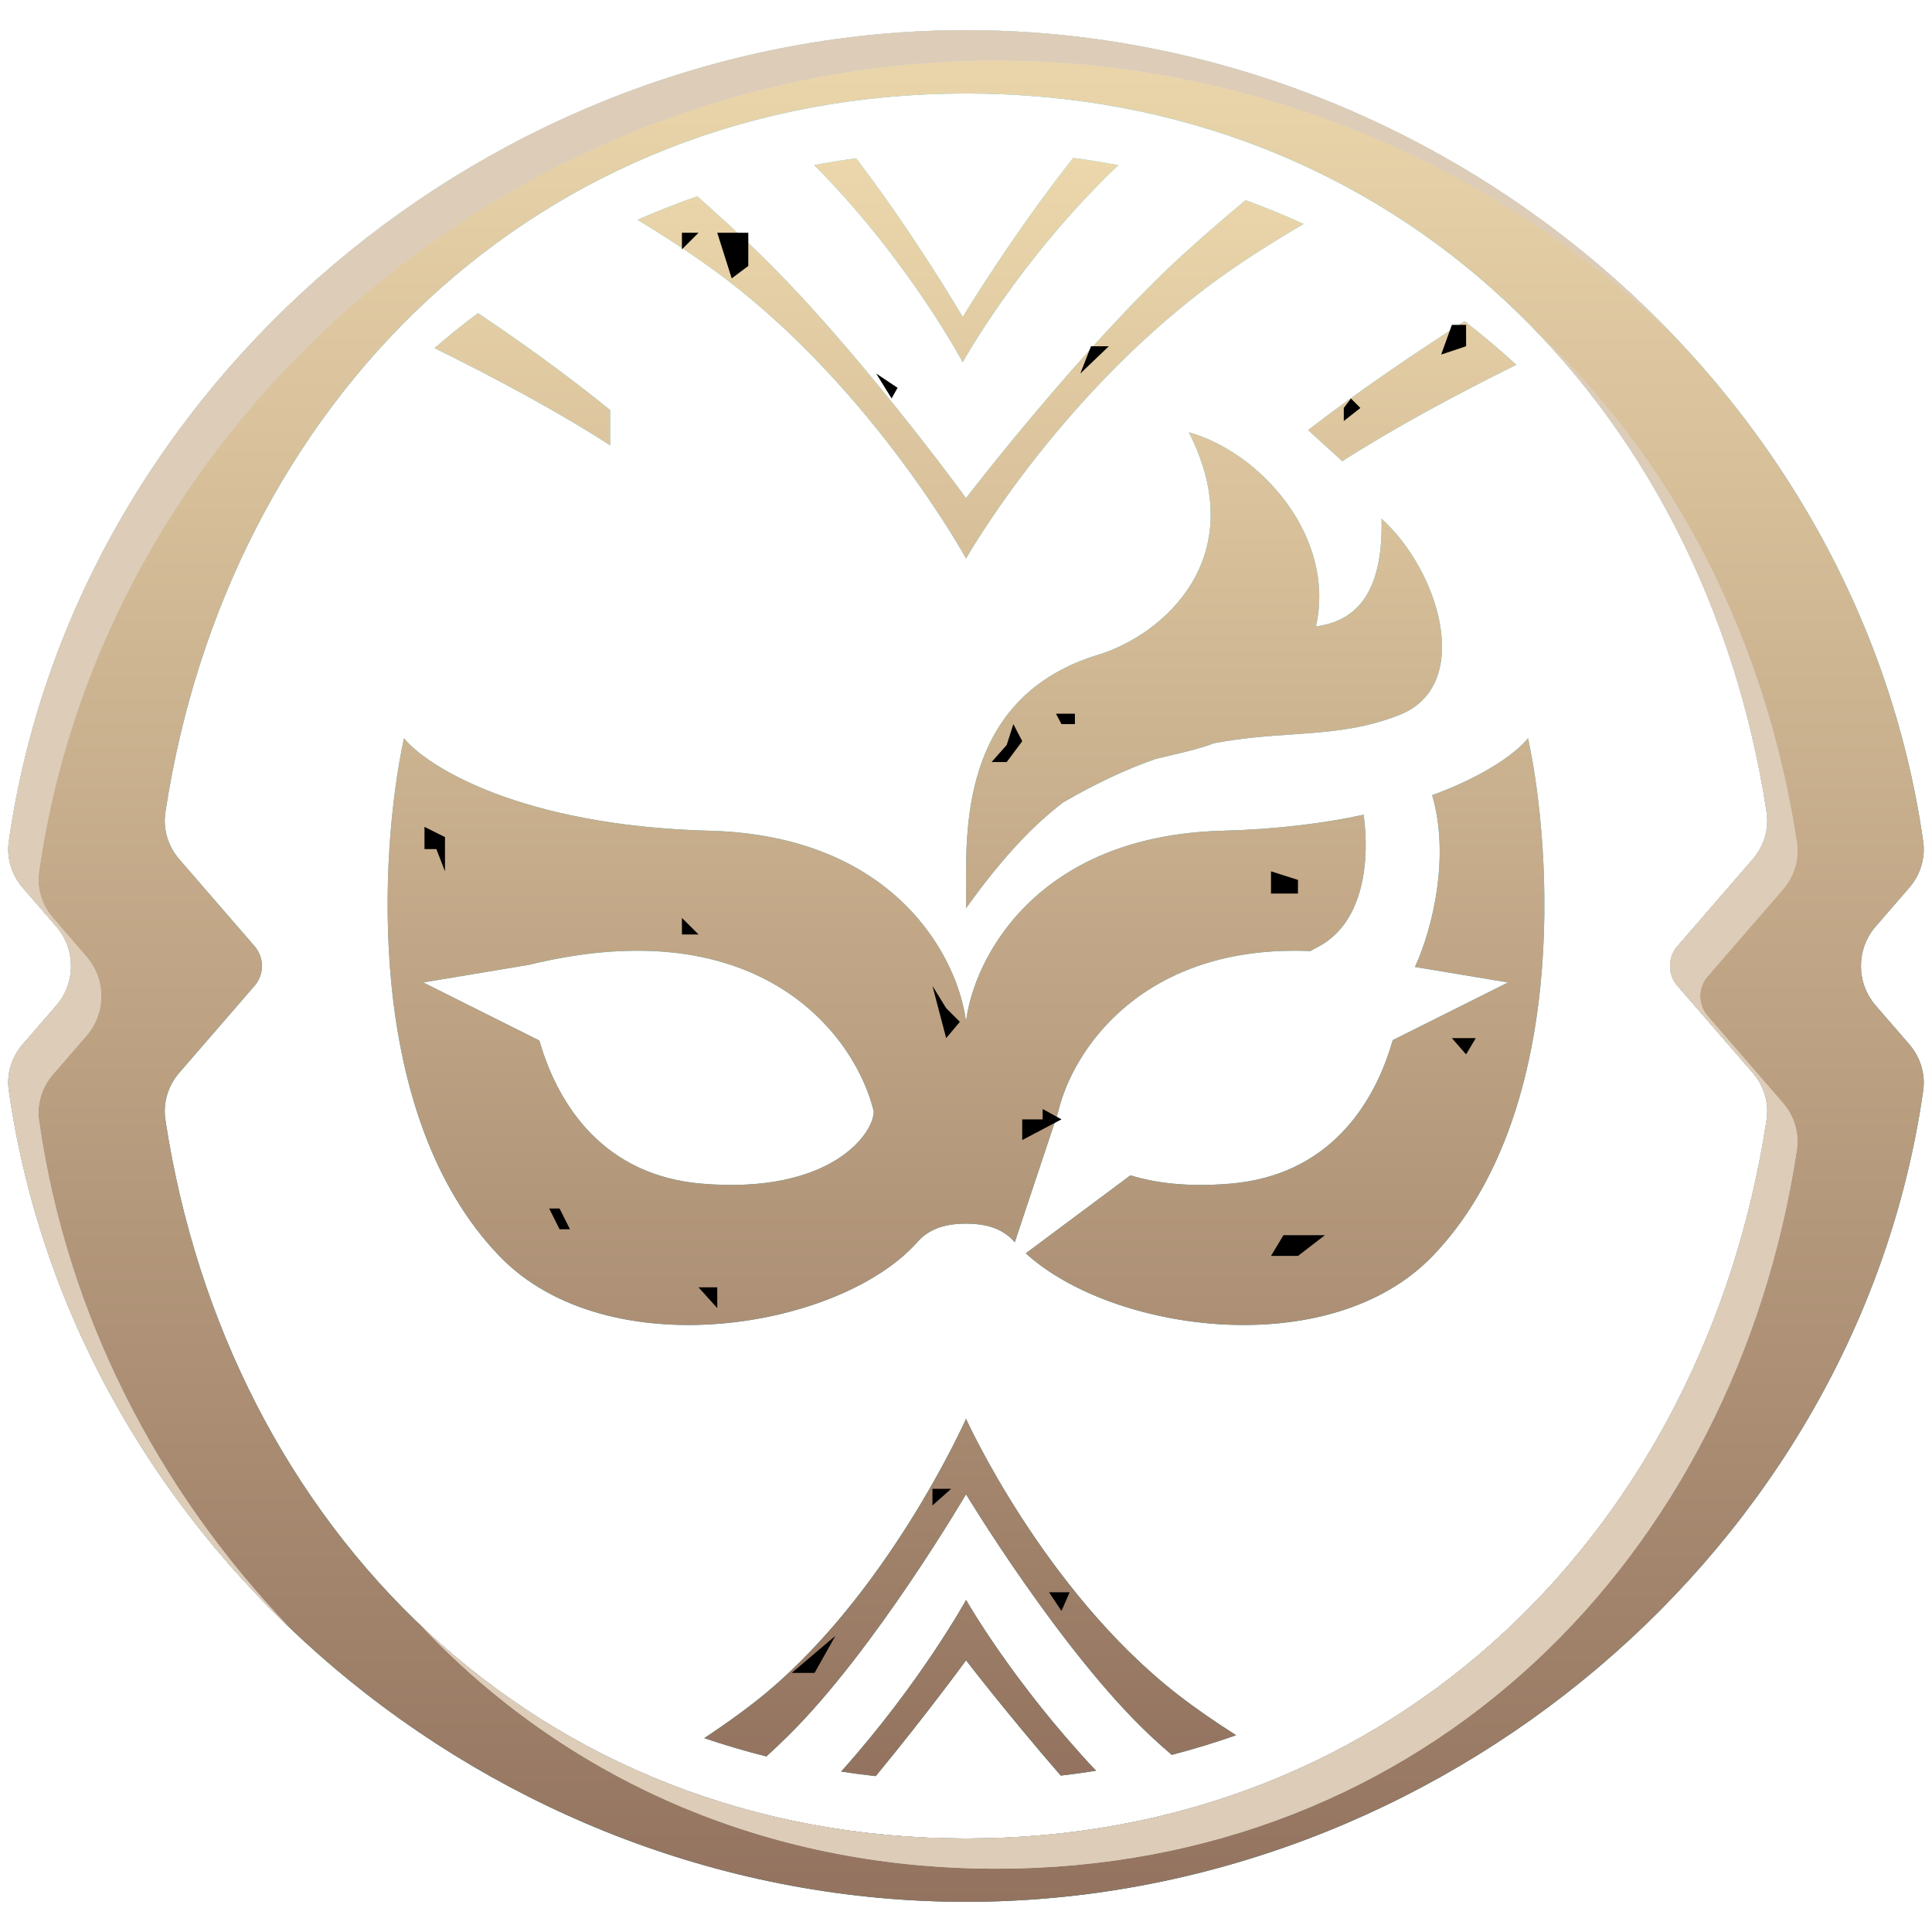 <svg width="64" height="64" viewBox="0 0 64 64" fill="none" xmlns="http://www.w3.org/2000/svg">
<path fill-rule="evenodd" clip-rule="evenodd" d="M28.361 5.243C30.316 7.806 31.892 10.5 31.892 10.5C31.892 10.5 33.531 7.784 35.55 5.231C36.053 5.297 36.552 5.377 37.047 5.471C33.747 8.615 31.892 12 31.892 12C31.892 12 30.069 8.577 26.969 5.468C27.429 5.381 27.893 5.306 28.361 5.243ZM21.118 7.282C21.766 6.997 22.426 6.736 23.099 6.501C23.752 7.083 24.407 7.682 25.001 8.25C28.274 11.382 32.001 16.5 32.001 16.5C32.001 16.5 35.884 11.437 39.251 8.375C39.878 7.805 40.571 7.208 41.261 6.63C41.915 6.869 42.556 7.132 43.184 7.418C42.05 8.084 40.931 8.798 40.001 9.5C34.922 13.335 32.002 18.5 32.002 18.5C32.002 18.5 28.982 13 24.031 9.233C23.161 8.571 22.146 7.906 21.118 7.282ZM14.391 11.531C14.859 11.129 15.34 10.742 15.834 10.372C17.192 11.284 18.751 12.395 20.212 13.583V14.753C18.496 13.643 16.411 12.527 14.391 11.531ZM25.387 58.184C24.69 58.009 24.004 57.806 23.33 57.578C23.927 57.182 24.502 56.776 25.019 56.37C29.355 52.968 32.001 47 32.001 47C32.001 47 34.559 52.665 39.007 56.129C39.588 56.581 40.253 57.039 40.947 57.482C40.249 57.727 39.538 57.944 38.816 58.132C38.571 57.922 38.334 57.711 38.109 57.5C35.16 54.734 32.001 49.5 32.001 49.5C32.001 49.5 28.976 54.671 26.109 57.5C25.88 57.727 25.637 57.956 25.387 58.184ZM29.01 58.836C28.626 58.794 28.244 58.743 27.865 58.685C30.496 55.745 32.003 53 32.003 53C32.003 53 33.534 55.708 36.307 58.658C35.921 58.72 35.531 58.774 35.139 58.819C33.347 56.753 32.002 55 32.002 55C32.002 55 30.725 56.754 29.01 58.836ZM48.517 10.64C49.108 11.098 49.68 11.579 50.231 12.084C48.248 13.068 46.185 14.174 44.466 15.278L43.332 14.247C45.007 12.952 46.902 11.675 48.517 10.64ZM40.497 27.519C34.278 27.683 32.241 31.807 32 33.849C31.759 31.807 29.722 27.683 23.503 27.519C17.285 27.356 14.164 25.409 13.381 24.456C12.567 28.234 12.061 36.953 16.544 41.609C20.117 45.32 27.837 44.028 30.393 41.141C30.737 40.752 31.23 40.535 32 40.535C32.77 40.535 33.263 40.752 33.607 41.141L33.616 41.151L35.056 36.83L35.056 36.819C35.546 34.754 37.878 31.273 43.41 31.505C43.476 31.465 43.55 31.424 43.635 31.381C45.25 30.555 45.363 28.363 45.172 26.989C43.865 27.271 42.313 27.471 40.497 27.519ZM47.456 41.609C44.043 45.154 36.845 44.133 33.98 41.518L37.447 38.934C38.28 39.192 39.364 39.326 40.746 39.211C43.973 38.943 45.51 36.651 46.136 34.456L49.957 32.545L46.873 32.031C47.486 30.689 48.025 28.323 47.442 26.341C49.191 25.702 50.216 24.947 50.619 24.456C51.433 28.234 51.939 36.953 47.456 41.609ZM17.527 31.96C25.287 30.064 28.372 34.408 28.944 36.819C28.944 37.548 27.526 39.566 23.254 39.211C20.033 38.944 18.497 36.66 17.867 34.469L14.02 32.545L17.527 31.96ZM32.003 29.403C31.989 27.199 31.962 23.035 36.383 21.688C38.526 21.035 41.492 18.469 39.381 14.32C41.734 14.97 44.261 17.759 43.593 20.749C44.817 20.59 45.829 19.775 45.765 17.182C47.709 18.943 48.81 22.718 46.357 23.684C45.125 24.169 44.004 24.246 42.79 24.33C41.996 24.385 41.161 24.442 40.229 24.618C39.778 24.788 39.319 24.895 38.843 25.007C38.656 25.05 38.466 25.095 38.273 25.144C37.362 25.463 36.356 25.919 35.221 26.58C34.268 27.301 33.209 28.39 32 30.09C32.006 29.893 32.004 29.661 32.003 29.403Z" fill="url(#paint0_linear_51455_320126)"/>
<path fill-rule="evenodd" clip-rule="evenodd" d="M28.361 5.243C30.316 7.806 31.892 10.5 31.892 10.5C31.892 10.5 33.531 7.784 35.55 5.231C36.053 5.297 36.552 5.377 37.047 5.471C33.747 8.615 31.892 12 31.892 12C31.892 12 30.069 8.577 26.969 5.468C27.429 5.381 27.893 5.306 28.361 5.243ZM21.118 7.282C21.766 6.997 22.426 6.736 23.099 6.501C23.752 7.083 24.407 7.682 25.001 8.25C28.274 11.382 32.001 16.5 32.001 16.5C32.001 16.5 35.884 11.437 39.251 8.375C39.878 7.805 40.571 7.208 41.261 6.63C41.915 6.869 42.556 7.132 43.184 7.418C42.05 8.084 40.931 8.798 40.001 9.5C34.922 13.335 32.002 18.5 32.002 18.5C32.002 18.5 28.982 13 24.031 9.233C23.161 8.571 22.146 7.906 21.118 7.282ZM14.391 11.531C14.859 11.129 15.34 10.742 15.834 10.372C17.192 11.284 18.751 12.395 20.212 13.583V14.753C18.496 13.643 16.411 12.527 14.391 11.531ZM25.387 58.184C24.69 58.009 24.004 57.806 23.33 57.578C23.927 57.182 24.502 56.776 25.019 56.37C29.355 52.968 32.001 47 32.001 47C32.001 47 34.559 52.665 39.007 56.129C39.588 56.581 40.253 57.039 40.947 57.482C40.249 57.727 39.538 57.944 38.816 58.132C38.571 57.922 38.334 57.711 38.109 57.5C35.16 54.734 32.001 49.5 32.001 49.5C32.001 49.5 28.976 54.671 26.109 57.5C25.88 57.727 25.637 57.956 25.387 58.184ZM29.01 58.836C28.626 58.794 28.244 58.743 27.865 58.685C30.496 55.745 32.003 53 32.003 53C32.003 53 33.534 55.708 36.307 58.658C35.921 58.72 35.531 58.774 35.139 58.819C33.347 56.753 32.002 55 32.002 55C32.002 55 30.725 56.754 29.01 58.836ZM48.517 10.64C49.108 11.098 49.68 11.579 50.231 12.084C48.248 13.068 46.185 14.174 44.466 15.278L43.332 14.247C45.007 12.952 46.902 11.675 48.517 10.64ZM40.497 27.519C34.278 27.683 32.241 31.807 32 33.849C31.759 31.807 29.722 27.683 23.503 27.519C17.285 27.356 14.164 25.409 13.381 24.456C12.567 28.234 12.061 36.953 16.544 41.609C20.117 45.32 27.837 44.028 30.393 41.141C30.737 40.752 31.23 40.535 32 40.535C32.77 40.535 33.263 40.752 33.607 41.141L33.616 41.151L35.056 36.83L35.056 36.819C35.546 34.754 37.878 31.273 43.41 31.505C43.476 31.465 43.55 31.424 43.635 31.381C45.25 30.555 45.363 28.363 45.172 26.989C43.865 27.271 42.313 27.471 40.497 27.519ZM47.456 41.609C44.043 45.154 36.845 44.133 33.98 41.518L37.447 38.934C38.28 39.192 39.364 39.326 40.746 39.211C43.973 38.943 45.51 36.651 46.136 34.456L49.957 32.545L46.873 32.031C47.486 30.689 48.025 28.323 47.442 26.341C49.191 25.702 50.216 24.947 50.619 24.456C51.433 28.234 51.939 36.953 47.456 41.609ZM17.527 31.96C25.287 30.064 28.372 34.408 28.944 36.819C28.944 37.548 27.526 39.566 23.254 39.211C20.033 38.944 18.497 36.66 17.867 34.469L14.02 32.545L17.527 31.96ZM32.003 29.403C31.989 27.199 31.962 23.035 36.383 21.688C38.526 21.035 41.492 18.469 39.381 14.32C41.734 14.97 44.261 17.759 43.593 20.749C44.817 20.59 45.829 19.775 45.765 17.182C47.709 18.943 48.81 22.718 46.357 23.684C45.125 24.169 44.004 24.246 42.79 24.33C41.996 24.385 41.161 24.442 40.229 24.618C39.778 24.788 39.319 24.895 38.843 25.007C38.656 25.05 38.466 25.095 38.273 25.144C37.362 25.463 36.356 25.919 35.221 26.58C34.268 27.301 33.209 28.39 32 30.09C32.006 29.893 32.004 29.661 32.003 29.403Z" fill="url(#paint1_linear_51455_320126)"/>
<path fill-rule="evenodd" clip-rule="evenodd" d="M58.522 26.906C58.608 27.466 58.433 28.034 58.062 28.462L55.565 31.345C55.239 31.721 55.239 32.279 55.565 32.655L58.062 35.538C58.433 35.966 58.608 36.534 58.522 37.094C56.462 50.627 46.225 60.903 32.001 60.903C17.775 60.903 7.538 50.626 5.478 37.091C5.393 36.531 5.568 35.963 5.939 35.535L8.433 32.655C8.758 32.279 8.758 31.721 8.433 31.345L5.939 28.465C5.568 28.037 5.393 27.469 5.478 26.909C7.538 13.374 17.775 3.097 32.001 3.097C46.225 3.097 56.462 13.373 58.522 26.906ZM32.001 63C47.705 63 61.55 51.282 63.709 36.125C63.787 35.572 63.612 35.015 63.246 34.593L62.134 33.309C61.484 32.558 61.484 31.442 62.134 30.691L63.246 29.407C63.612 28.985 63.787 28.428 63.709 27.875C61.55 12.718 47.705 1 32.001 1C16.295 1 2.449 12.719 0.292 27.878C0.213 28.43 0.389 28.988 0.754 29.409L1.864 30.691C2.515 31.442 2.515 32.558 1.864 33.309L0.754 34.591C0.389 35.012 0.213 35.569 0.292 36.122C2.449 51.281 16.295 63 32.001 63Z" fill="#D9D9D9"/>
<path fill-rule="evenodd" clip-rule="evenodd" d="M58.522 26.906C58.608 27.466 58.433 28.034 58.062 28.462L55.565 31.345C55.239 31.721 55.239 32.279 55.565 32.655L58.062 35.538C58.433 35.966 58.608 36.534 58.522 37.094C56.462 50.627 46.225 60.903 32.001 60.903C17.775 60.903 7.538 50.626 5.478 37.091C5.393 36.531 5.568 35.963 5.939 35.535L8.433 32.655C8.758 32.279 8.758 31.721 8.433 31.345L5.939 28.465C5.568 28.037 5.393 27.469 5.478 26.909C7.538 13.374 17.775 3.097 32.001 3.097C46.225 3.097 56.462 13.373 58.522 26.906ZM32.001 63C47.705 63 61.55 51.282 63.709 36.125C63.787 35.572 63.612 35.015 63.246 34.593L62.134 33.309C61.484 32.558 61.484 31.442 62.134 30.691L63.246 29.407C63.612 28.985 63.787 28.428 63.709 27.875C61.55 12.718 47.705 1 32.001 1C16.295 1 2.449 12.719 0.292 27.878C0.213 28.43 0.389 28.988 0.754 29.409L1.864 30.691C2.515 31.442 2.515 32.558 1.864 33.309L0.754 34.591C0.389 35.012 0.213 35.569 0.292 36.122C2.449 51.281 16.295 63 32.001 63Z" fill="url(#paint2_linear_51455_320126)"/>
<path fill-rule="evenodd" clip-rule="evenodd" d="M58.522 26.906C58.608 27.466 58.433 28.034 58.062 28.462L55.565 31.345C55.239 31.721 55.239 32.279 55.565 32.655L58.062 35.538C58.433 35.966 58.608 36.534 58.522 37.094C56.462 50.627 46.225 60.903 32.001 60.903C17.775 60.903 7.538 50.626 5.478 37.091C5.393 36.531 5.568 35.963 5.939 35.535L8.433 32.655C8.758 32.279 8.758 31.721 8.433 31.345L5.939 28.465C5.568 28.037 5.393 27.469 5.478 26.909C7.538 13.374 17.775 3.097 32.001 3.097C46.225 3.097 56.462 13.373 58.522 26.906ZM32.001 63C47.705 63 61.55 51.282 63.709 36.125C63.787 35.572 63.612 35.015 63.246 34.593L62.134 33.309C61.484 32.558 61.484 31.442 62.134 30.691L63.246 29.407C63.612 28.985 63.787 28.428 63.709 27.875C61.55 12.718 47.705 1 32.001 1C16.295 1 2.449 12.719 0.292 27.878C0.213 28.43 0.389 28.988 0.754 29.409L1.864 30.691C2.515 31.442 2.515 32.558 1.864 33.309L0.754 34.591C0.389 35.012 0.213 35.569 0.292 36.122C2.449 51.281 16.295 63 32.001 63Z" fill="url(#paint3_linear_51455_320126)"/>
<path fill-rule="evenodd" clip-rule="evenodd" d="M58.062 28.462C58.433 28.034 58.608 27.466 58.522 26.906C57.584 20.747 54.953 15.262 51.023 11.114C55.507 15.361 58.507 21.238 59.522 27.906C59.608 28.466 59.433 29.034 59.062 29.462L56.565 32.345C56.239 32.721 56.239 33.279 56.565 33.655L59.062 36.538C59.433 36.966 59.608 37.534 59.522 38.094C57.462 51.627 47.225 61.903 33.001 61.903C25.25 61.903 18.683 58.852 13.978 53.886C18.595 58.259 24.784 60.903 32.001 60.903C46.225 60.903 56.462 50.627 58.522 37.094C58.608 36.534 58.433 35.966 58.062 35.538L55.565 32.655C55.239 32.279 55.239 31.721 55.565 31.345L58.062 28.462ZM9.584 53.911C5.22 49.353 2.206 43.546 1.292 37.122C1.213 36.569 1.389 36.012 1.754 35.591L2.864 34.309C3.515 33.558 3.515 32.442 2.864 31.691L1.754 30.409C1.389 29.988 1.213 29.43 1.292 28.878C3.449 13.719 17.295 2 33.001 2C41.553 2 49.554 5.475 55.417 11.089C49.482 4.891 41.05 1 32.001 1C16.295 1 2.449 12.719 0.292 27.878C0.213 28.43 0.389 28.988 0.754 29.409L1.864 30.691C2.515 31.442 2.515 32.558 1.864 33.309L0.754 34.591C0.389 35.012 0.213 35.569 0.292 36.122C1.275 43.026 4.681 49.216 9.584 53.911Z" fill="#D9D9D9"/>
<path fill-rule="evenodd" clip-rule="evenodd" d="M58.062 28.462C58.433 28.034 58.608 27.466 58.522 26.906C57.584 20.747 54.953 15.262 51.023 11.114C55.507 15.361 58.507 21.238 59.522 27.906C59.608 28.466 59.433 29.034 59.062 29.462L56.565 32.345C56.239 32.721 56.239 33.279 56.565 33.655L59.062 36.538C59.433 36.966 59.608 37.534 59.522 38.094C57.462 51.627 47.225 61.903 33.001 61.903C25.25 61.903 18.683 58.852 13.978 53.886C18.595 58.259 24.784 60.903 32.001 60.903C46.225 60.903 56.462 50.627 58.522 37.094C58.608 36.534 58.433 35.966 58.062 35.538L55.565 32.655C55.239 32.279 55.239 31.721 55.565 31.345L58.062 28.462ZM9.584 53.911C5.22 49.353 2.206 43.546 1.292 37.122C1.213 36.569 1.389 36.012 1.754 35.591L2.864 34.309C3.515 33.558 3.515 32.442 2.864 31.691L1.754 30.409C1.389 29.988 1.213 29.43 1.292 28.878C3.449 13.719 17.295 2 33.001 2C41.553 2 49.554 5.475 55.417 11.089C49.482 4.891 41.05 1 32.001 1C16.295 1 2.449 12.719 0.292 27.878C0.213 28.43 0.389 28.988 0.754 29.409L1.864 30.691C2.515 31.442 2.515 32.558 1.864 33.309L0.754 34.591C0.389 35.012 0.213 35.569 0.292 36.122C1.275 43.026 4.681 49.216 9.584 53.911Z" fill="#DCCCB8"/>
<path d="M43.89 40.917H42.516L42.104 41.604H42.997L43.89 40.917Z" fill="black"/>
<path d="M23.76 42.645V43.332L23.14 42.645H23.76Z" fill="black"/>
<path d="M18.537 40.034L18.881 40.721H18.537L18.193 40.034H18.537Z" fill="black"/>
<path d="M24.788 7.71H23.76L24.239 9.222L24.788 8.81V7.71Z" fill="black"/>
<path d="M23.14 7.71L22.59 8.26V7.71H23.14Z" fill="black"/>
<path d="M27.674 54.188L26.983 55.418H26.227L27.674 54.188Z" fill="black"/>
<path d="M31.507 49.32L30.889 49.87V49.32H31.507Z" fill="black"/>
<path d="M35.163 53.365L34.751 52.746H35.433L35.163 53.365Z" fill="black"/>
<path d="M48.566 11.47V10.762H48.095L47.741 11.745L48.566 11.47Z" fill="black"/>
<path d="M44.751 13.2L45.065 13.514L44.515 13.947V13.514L44.751 13.2Z" fill="black"/>
<path d="M29.025 12.374L29.733 12.846L29.536 13.2L29.025 12.374Z" fill="black"/>
<path d="M36.731 11.47H36.141L35.787 12.374L36.731 11.47Z" fill="black"/>
<path d="M22.59 30.407L23.14 30.955H22.59V30.407Z" fill="black"/>
<path d="M34.539 36.737L35.163 37.08L33.863 37.765V37.08H34.539V36.737Z" fill="black"/>
<path d="M31.343 34.389L31.796 33.85L31.343 33.397L30.889 32.66L31.343 34.389Z" fill="black"/>
<path d="M42.997 29.148V29.601H42.104V28.864L42.997 29.148Z" fill="black"/>
<path d="M14.741 27.731V28.864L14.456 28.128H14.062V27.391L14.741 27.731Z" fill="black"/>
<path d="M33.863 24.553L33.349 25.243H32.848L33.349 24.678L33.569 23.988L33.863 24.553Z" fill="black"/>
<path d="M35.163 23.988L34.981 23.643H35.608V23.988H35.163Z" fill="black"/>
<path d="M48.887 34.389H48.095L48.566 34.927L48.887 34.389Z" fill="black"/>
<defs>
<linearGradient id="paint0_linear_51455_320126" x1="31.647" y1="4.618" x2="31.647" y2="59.75" gradientUnits="userSpaceOnUse">
<stop stop-color="#51DBEE"/>
<stop offset="1" stop-color="#137785"/>
</linearGradient>
<linearGradient id="paint1_linear_51455_320126" x1="32" y1="5.231" x2="32" y2="58.836" gradientUnits="userSpaceOnUse">
<stop stop-color="#ECD7AC"/>
<stop offset="1" stop-color="#93735F"/>
</linearGradient>
<linearGradient id="paint2_linear_51455_320126" x1="30.969" y1="1.166" x2="30.969" y2="61.166" gradientUnits="userSpaceOnUse">
<stop stop-color="#51DBEE"/>
<stop offset="1" stop-color="#0D6E7C"/>
</linearGradient>
<linearGradient id="paint3_linear_51455_320126" x1="32" y1="1" x2="32" y2="63" gradientUnits="userSpaceOnUse">
<stop stop-color="#ECD7AC"/>
<stop offset="1" stop-color="#93735F"/>
</linearGradient>
</defs>
</svg>
